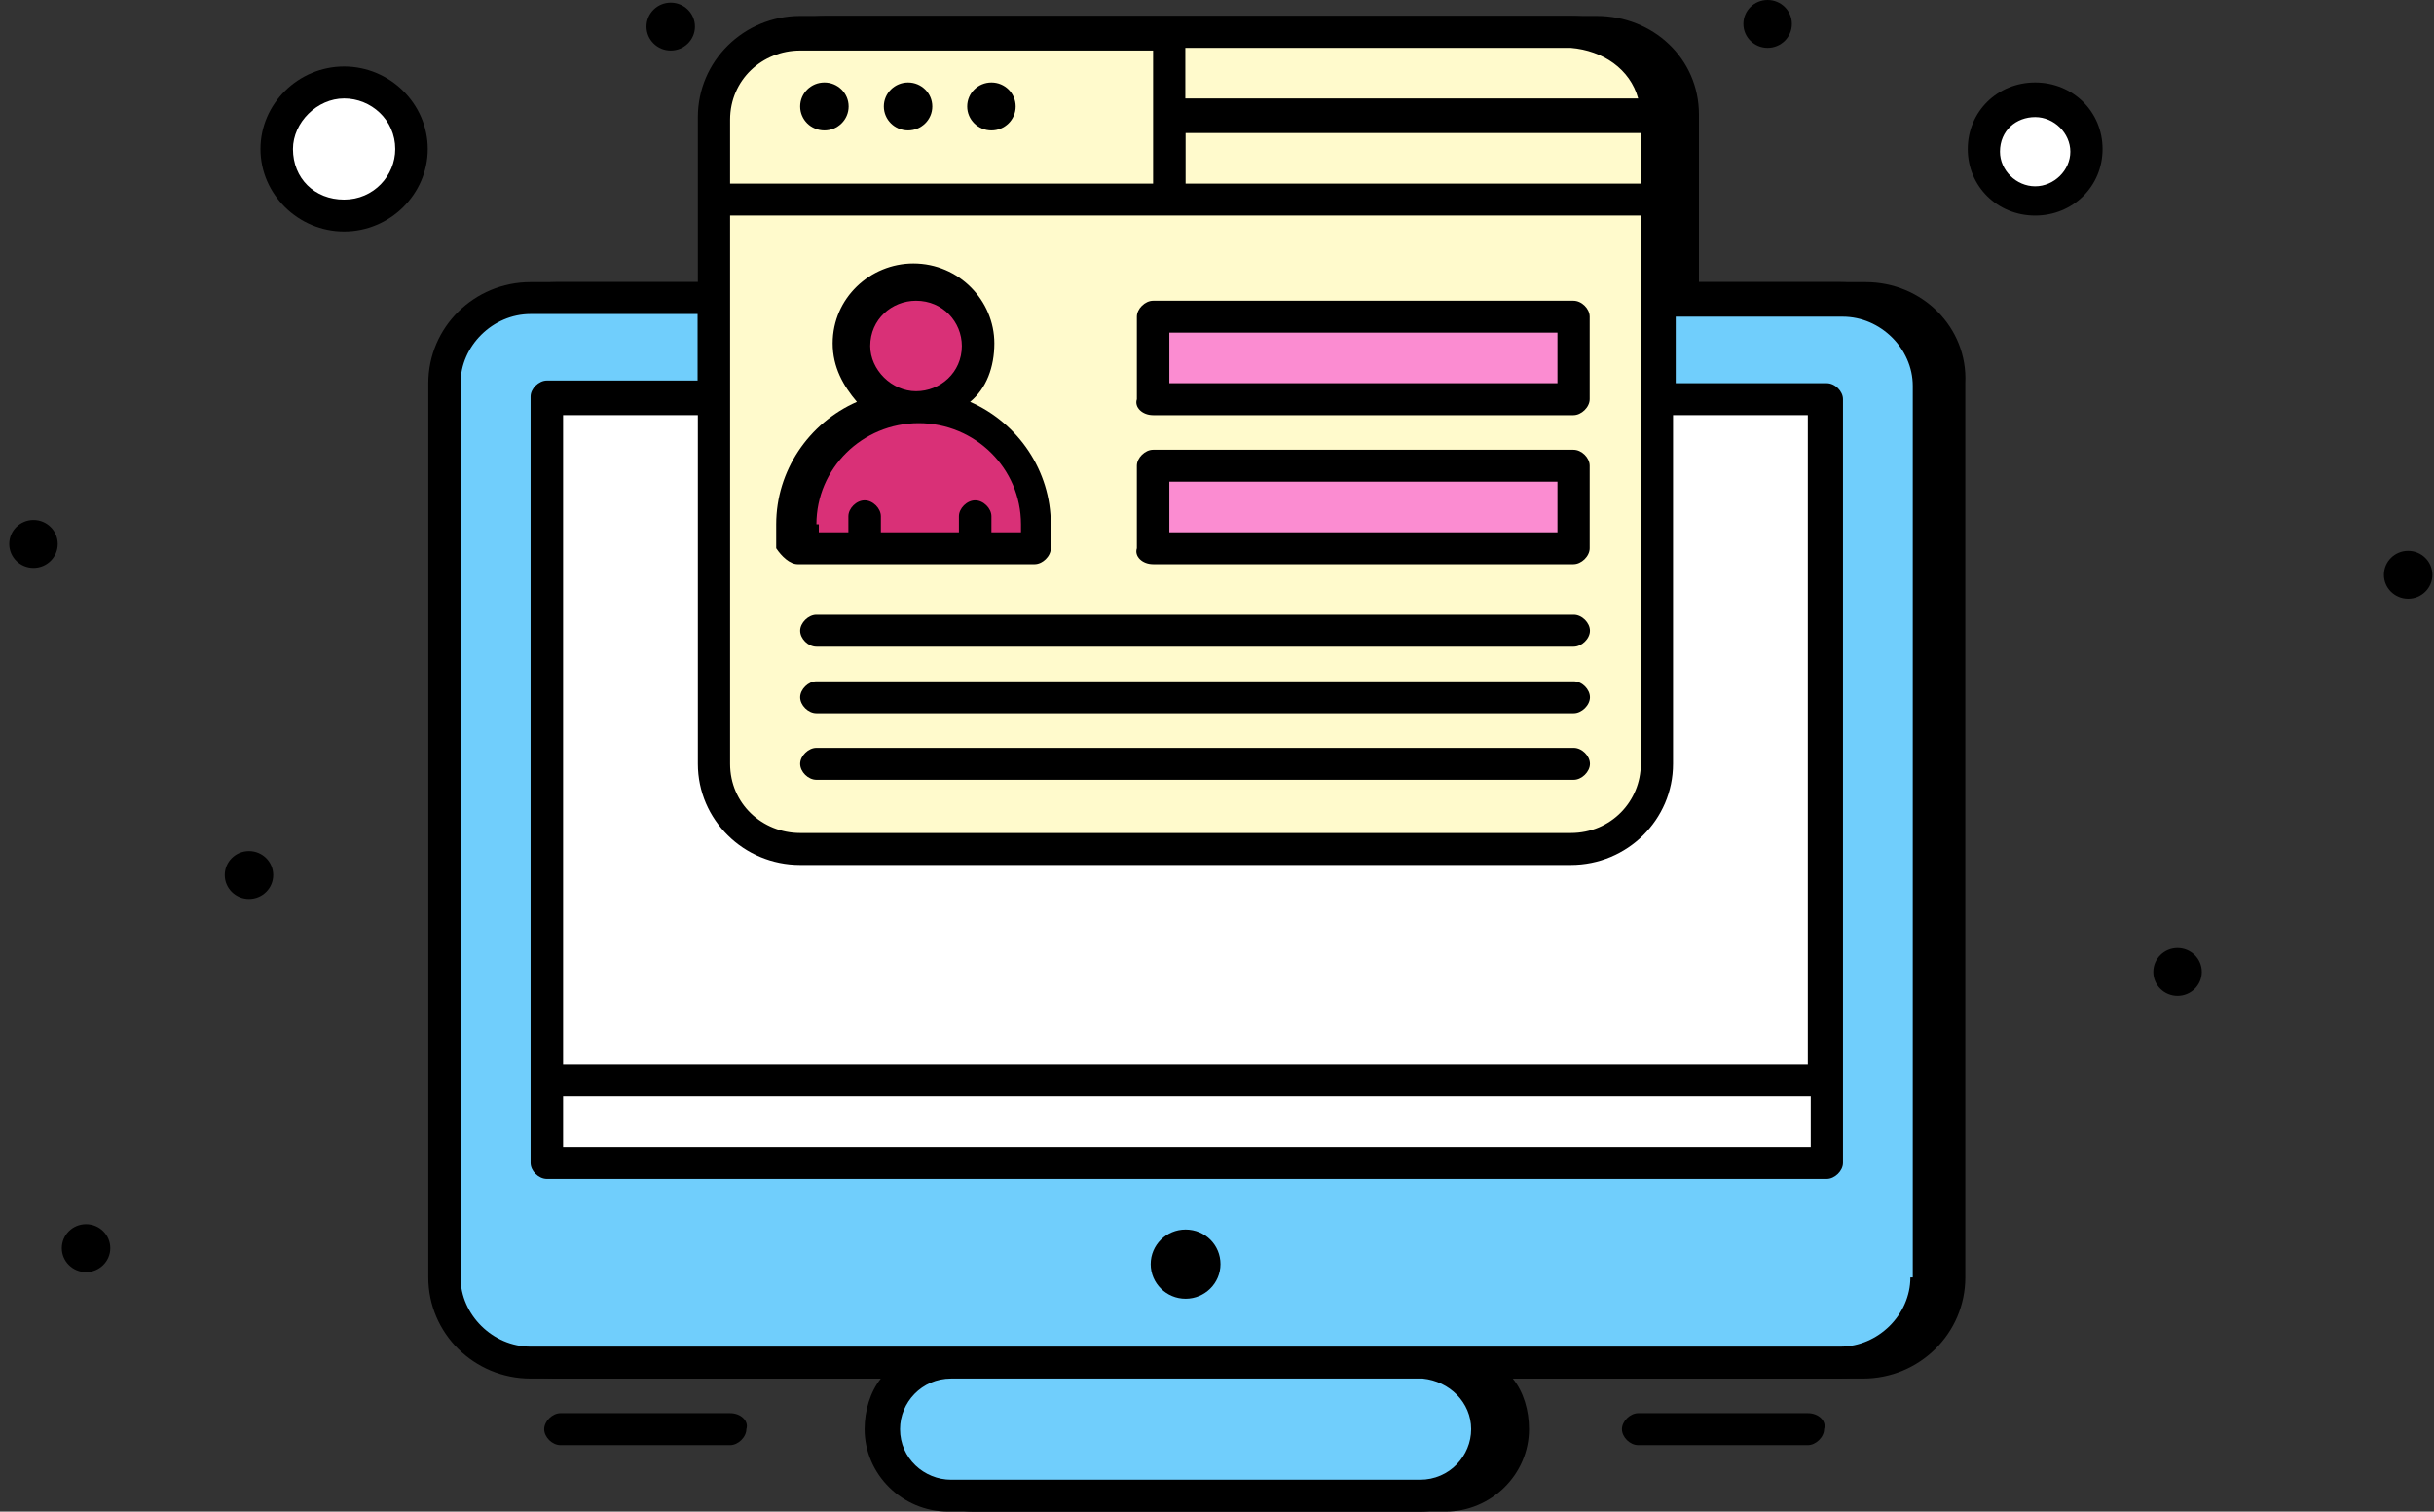 <?xml version="1.0" encoding="UTF-8"?> <svg xmlns="http://www.w3.org/2000/svg" width="190" height="118" viewBox="0 0 190 118" fill="none"><rect x="0" y="0" width="190" height="118" fill="#333333" stroke="none"/><path d="M145.657 22.021H132.62V8.933C132.62 4.57 129.043 1.246 124.635 1.246H64.461C60.052 1.246 56.476 4.778 56.476 9.14V22.021H43.418C39.01 22.021 35.434 25.552 35.434 29.915V99.718C35.434 104.081 39.01 107.612 43.418 107.612H70.761C69.929 108.651 69.492 110.105 69.492 111.559C69.492 115.091 72.445 118 76.021 118H112.825C116.401 118 119.354 115.091 119.354 111.559C119.354 110.105 118.938 108.651 118.086 107.612H145.428C149.836 107.612 153.413 104.081 153.413 99.718V29.915C153.621 25.552 150.044 22.021 145.636 22.021H145.657ZM45.955 85.591H143.349V89.538H45.955V85.591ZM143.12 83.098H45.955V32.408H56.476V59.623C56.476 63.986 60.052 67.517 64.461 67.517H124.615C129.023 67.517 132.599 63.986 132.599 59.623V32.408H143.12V83.098ZM94.548 10.387H130.104V14.334H94.548V10.387ZM130.083 16.827V59.623C130.083 62.531 127.775 65.024 124.615 65.024H64.461C61.508 65.024 58.992 62.739 58.992 59.623V16.827H130.083ZM129.875 7.686H94.527V3.739H124.615C127.131 3.947 129.251 5.401 129.875 7.686ZM64.461 3.947H92.011V14.334H58.992V9.348C58.992 6.232 61.508 3.947 64.461 3.947ZM116.838 111.559C116.838 113.637 115.154 115.507 112.846 115.507H76.25C74.15 115.507 72.258 113.845 72.258 111.559C72.258 109.482 73.942 107.612 76.25 107.612H113.054C115.154 107.82 116.838 109.482 116.838 111.559ZM151.126 99.718C151.126 102.626 148.61 105.119 145.657 105.119H43.418C40.465 105.119 37.95 102.626 37.95 99.718V29.915C37.95 27.007 40.465 24.514 43.418 24.514H56.455V29.707H44.687C44.063 29.707 43.418 30.331 43.418 30.954V90.785C43.418 91.408 44.042 92.031 44.687 92.031H144.597C145.22 92.031 145.865 91.408 145.865 90.785V31.162C145.865 30.538 145.241 29.915 144.597 29.915H132.807V24.721H145.844C148.797 24.721 151.313 27.214 151.313 30.123V99.718H151.105H151.126Z" fill="black"></path><rect x="35.32" y="23.793" width="114.77" height="82.775" rx="5" fill="#70CEFC"></rect><rect width="46.605" height="10.898" rx="5" transform="matrix(1 0 0 -1 68.938 117.466)" fill="#70CEFC"></rect><rect x="42.738" y="30.981" width="99.699" height="59.82" rx="1" fill="white"></rect><rect x="56.188" y="2.23" width="72.805" height="63.762" rx="5" fill="#FFFACC"></rect><rect x="89.606" y="24.221" width="33.301" height="6.691" fill="#FB8CD1"></rect><rect x="89.301" y="36.386" width="33.301" height="6.691" fill="#FB8CD1"></rect><path d="M62.328 37.712V42.834L80.801 43.222L79.016 35.694L73.661 31.89L77.309 27.234L74.359 22.732L67.84 23.042L66.986 28.009L68.771 31.503L66.753 32.744L62.328 37.712Z" fill="#D93077"></path><path d="M92.548 95.978C94.066 95.978 95.272 97.183 95.272 98.679C95.272 100.175 94.045 101.38 92.548 101.38C91.051 101.38 89.824 100.175 89.824 98.679C89.824 97.183 91.051 95.978 92.548 95.978Z" fill="black"></path><path d="M141.123 110.313H127.878C127.254 110.313 126.609 110.937 126.609 111.56C126.609 112.183 127.233 112.806 127.878 112.806H141.123C141.747 112.806 142.391 112.183 142.391 111.56C142.599 110.937 141.975 110.313 141.123 110.313Z" fill="black"></path><path d="M56.994 110.313H43.749C43.125 110.313 42.48 110.937 42.48 111.56C42.48 112.183 43.104 112.806 43.749 112.806H56.994C57.618 112.806 58.262 112.183 58.262 111.56C58.47 110.937 57.846 110.313 56.994 110.313Z" fill="black"></path><path d="M143.657 22.021H130.62V8.933C130.62 4.57 127.043 1.246 122.635 1.246H62.461C58.052 1.246 54.476 4.778 54.476 9.14V22.021H41.418C37.01 22.021 33.434 25.552 33.434 29.915V99.718C33.434 104.081 37.01 107.612 41.418 107.612H68.761C67.929 108.651 67.492 110.105 67.492 111.559C67.492 115.091 70.445 118 74.021 118H110.825C114.401 118 117.354 115.091 117.354 111.559C117.354 110.105 116.938 108.651 116.086 107.612H143.428C147.836 107.612 151.413 104.081 151.413 99.718V29.915C151.621 25.552 148.044 22.021 143.636 22.021H143.657ZM43.955 85.591H141.349V89.538H43.955V85.591ZM141.12 83.098H43.955V32.408H54.476V59.623C54.476 63.986 58.052 67.517 62.461 67.517H122.615C127.023 67.517 130.599 63.986 130.599 59.623V32.408H141.12V83.098ZM92.548 10.387H128.104V14.334H92.548V10.387ZM128.083 16.827V59.623C128.083 62.531 125.775 65.024 122.615 65.024H62.461C59.508 65.024 56.992 62.739 56.992 59.623V16.827H128.083ZM127.875 7.686H92.527V3.739H122.615C125.131 3.947 127.251 5.401 127.875 7.686ZM62.461 3.947H90.011V14.334H56.992V9.348C56.992 6.232 59.508 3.947 62.461 3.947ZM114.838 111.559C114.838 113.637 113.154 115.507 110.846 115.507H74.25C72.15 115.507 70.258 113.845 70.258 111.559C70.258 109.482 71.942 107.612 74.25 107.612H111.054C113.154 107.82 114.838 109.482 114.838 111.559ZM149.126 99.718C149.126 102.626 146.61 105.119 143.657 105.119H41.418C38.465 105.119 35.95 102.626 35.95 99.718V29.915C35.95 27.007 38.465 24.514 41.418 24.514H54.455V29.707H42.687C42.063 29.707 41.418 30.331 41.418 30.954V90.785C41.418 91.408 42.042 92.031 42.687 92.031H142.597C143.22 92.031 143.865 91.408 143.865 90.785V31.162C143.865 30.538 143.241 29.915 142.597 29.915H130.807V24.721H143.844C146.797 24.721 149.313 27.214 149.313 30.123V99.718H149.105H149.126Z" fill="black"></path><path d="M64.353 6.44C65.393 6.44 66.245 7.271 66.245 8.31C66.245 9.349 65.393 10.18 64.353 10.18C63.313 10.18 62.461 9.349 62.461 8.31C62.461 7.271 63.313 6.44 64.353 6.44Z" fill="black"></path><path d="M70.884 6.44C71.924 6.44 72.776 7.271 72.776 8.31C72.776 9.349 71.924 10.18 70.884 10.18C69.845 10.18 68.992 9.349 68.992 8.31C68.992 7.271 69.845 6.44 70.884 6.44Z" fill="black"></path><path d="M77.392 6.44C78.432 6.44 79.284 7.271 79.284 8.31C79.284 9.349 78.432 10.18 77.392 10.18C76.353 10.18 75.5 9.349 75.5 8.31C75.5 7.271 76.353 6.44 77.392 6.44Z" fill="black"></path><path d="M137.982 0C139.022 0 139.874 0.831 139.874 1.87C139.874 2.908 139.022 3.739 137.982 3.739C136.942 3.739 136.09 2.908 136.09 1.87C136.09 0.831 136.942 0 137.982 0Z" fill="black"></path><path d="M169.982 74C171.022 74 171.874 74.831 171.874 75.87C171.874 76.909 171.022 77.739 169.982 77.739C168.942 77.739 168.09 76.909 168.09 75.87C168.09 74.831 168.942 74 169.982 74Z" fill="black"></path><path d="M187.982 43C189.022 43 189.874 43.831 189.874 44.87C189.874 45.908 189.022 46.739 187.982 46.739C186.942 46.739 186.09 45.908 186.09 44.87C186.09 43.831 186.942 43 187.982 43Z" fill="black"></path><path d="M158.824 7.21C161.236 7.21 163.214 9.138 163.214 11.548C163.214 13.958 161.236 15.886 158.824 15.886C156.412 15.886 154.434 13.958 154.434 11.548C154.434 9.138 156.412 7.21 158.824 7.21Z" fill="white"></path><path d="M26.855 7.21C29.267 7.21 31.245 9.138 31.245 11.548C31.245 13.958 29.267 15.886 26.855 15.886C24.443 15.886 22.465 13.958 22.465 11.548C22.465 9.138 24.443 7.21 26.855 7.21Z" fill="white"></path><path d="M52.357 0.208C53.397 0.208 54.249 1.039 54.249 2.078C54.249 3.116 53.397 3.947 52.357 3.947C51.317 3.947 50.465 3.116 50.465 2.078C50.465 1.039 51.317 0.208 52.357 0.208Z" fill="black"></path><path d="M6.716 95.561C7.756 95.561 8.609 96.392 8.609 97.431C8.609 98.47 7.756 99.301 6.716 99.301C5.677 99.301 4.824 98.47 4.824 97.431C4.824 96.392 5.677 95.561 6.716 95.561Z" fill="black"></path><path d="M19.435 66.436C20.475 66.436 21.327 67.266 21.327 68.305C21.327 69.344 20.475 70.175 19.435 70.175C18.395 70.175 17.543 69.344 17.543 68.305C17.543 67.266 18.395 66.436 19.435 66.436Z" fill="black"></path><path d="M2.615 40.592C3.654 40.592 4.507 41.423 4.507 42.462C4.507 43.5 3.654 44.331 2.615 44.331C1.575 44.331 0.723 43.5 0.723 42.462C0.723 41.423 1.575 40.592 2.615 40.592Z" fill="black"></path><path d="M62.253 44.043H80.759C81.383 44.043 82.027 43.419 82.027 42.796V40.926C82.027 36.772 79.511 33.032 75.727 31.37C76.996 30.331 77.619 28.669 77.619 26.8C77.619 23.476 74.875 20.567 71.298 20.567C67.93 20.567 64.998 23.268 64.998 26.8C64.998 28.669 65.83 30.124 66.89 31.37C63.106 33.032 60.59 36.772 60.59 40.926V42.796C61.006 43.419 61.65 44.043 62.274 44.043H62.253ZM67.93 27.008C67.93 24.93 69.614 23.476 71.506 23.476C73.606 23.476 75.082 25.138 75.082 27.008C75.082 29.085 73.398 30.539 71.506 30.539C69.614 30.539 67.93 28.877 67.93 27.008ZM63.73 40.926C63.73 36.564 67.306 33.032 71.714 33.032C76.122 33.032 79.699 36.564 79.699 40.926V41.55H77.391V40.303C77.391 39.68 76.767 39.057 76.122 39.057C75.478 39.057 74.854 39.68 74.854 40.303V41.55H68.761V40.303C68.761 39.68 68.138 39.057 67.493 39.057C66.849 39.057 66.225 39.68 66.225 40.303V41.55H63.917V40.926H63.709H63.73Z" fill="black"></path><path d="M90.012 44.042H122.823C123.447 44.042 124.091 43.419 124.091 42.796V36.356C124.091 35.733 123.468 35.109 122.823 35.109H90.012C89.388 35.109 88.743 35.733 88.743 36.356V42.796C88.535 43.419 89.159 44.042 90.012 44.042ZM91.28 37.602H121.575V41.55H91.28V37.602Z" fill="black"></path><path d="M90.012 32.409H122.823C123.447 32.409 124.091 31.785 124.091 31.162V24.722C124.091 24.099 123.468 23.476 122.823 23.476H90.012C89.388 23.476 88.743 24.099 88.743 24.722V31.162C88.535 31.785 89.159 32.409 90.012 32.409ZM91.28 25.968H121.575V29.916H91.28V25.968Z" fill="black"></path><path d="M122.823 47.989H63.729C63.105 47.989 62.461 48.612 62.461 49.236C62.461 49.859 63.085 50.482 63.729 50.482H122.844C123.467 50.482 124.112 49.859 124.112 49.236C124.112 48.612 123.488 47.989 122.844 47.989H122.823Z" fill="black"></path><path d="M122.823 53.183H63.729C63.105 53.183 62.461 53.806 62.461 54.429C62.461 55.052 63.085 55.676 63.729 55.676H122.844C123.467 55.676 124.112 55.052 124.112 54.429C124.112 53.806 123.488 53.183 122.844 53.183H122.823Z" fill="black"></path><path d="M122.823 58.377H63.729C63.105 58.377 62.461 59 62.461 59.623C62.461 60.247 63.085 60.87 63.729 60.87H122.844C123.467 60.87 124.112 60.247 124.112 59.623C124.112 59 123.488 58.377 122.844 58.377H122.823Z" fill="black"></path><path d="M26.861 18.074C30.437 18.074 33.39 15.165 33.39 11.633C33.39 8.102 30.437 5.193 26.861 5.193C23.285 5.193 20.332 8.102 20.332 11.633C20.332 15.165 23.285 18.074 26.861 18.074ZM26.861 7.686C28.961 7.686 30.853 9.348 30.853 11.633C30.853 13.711 29.169 15.581 26.861 15.581C24.553 15.581 22.869 13.919 22.869 11.633C22.869 9.556 24.761 7.686 26.861 7.686Z" fill="black"></path><path d="M158.866 16.828C161.819 16.828 164.127 14.543 164.127 11.634C164.127 8.726 161.819 6.44 158.866 6.44C155.913 6.44 153.605 8.726 153.605 11.634C153.605 14.543 155.913 16.828 158.866 16.828ZM158.866 9.141C160.342 9.141 161.611 10.388 161.611 11.842C161.611 13.296 160.342 14.543 158.866 14.543C157.39 14.543 156.121 13.296 156.121 11.842C156.121 10.18 157.39 9.141 158.866 9.141Z" fill="black"></path></svg> 
